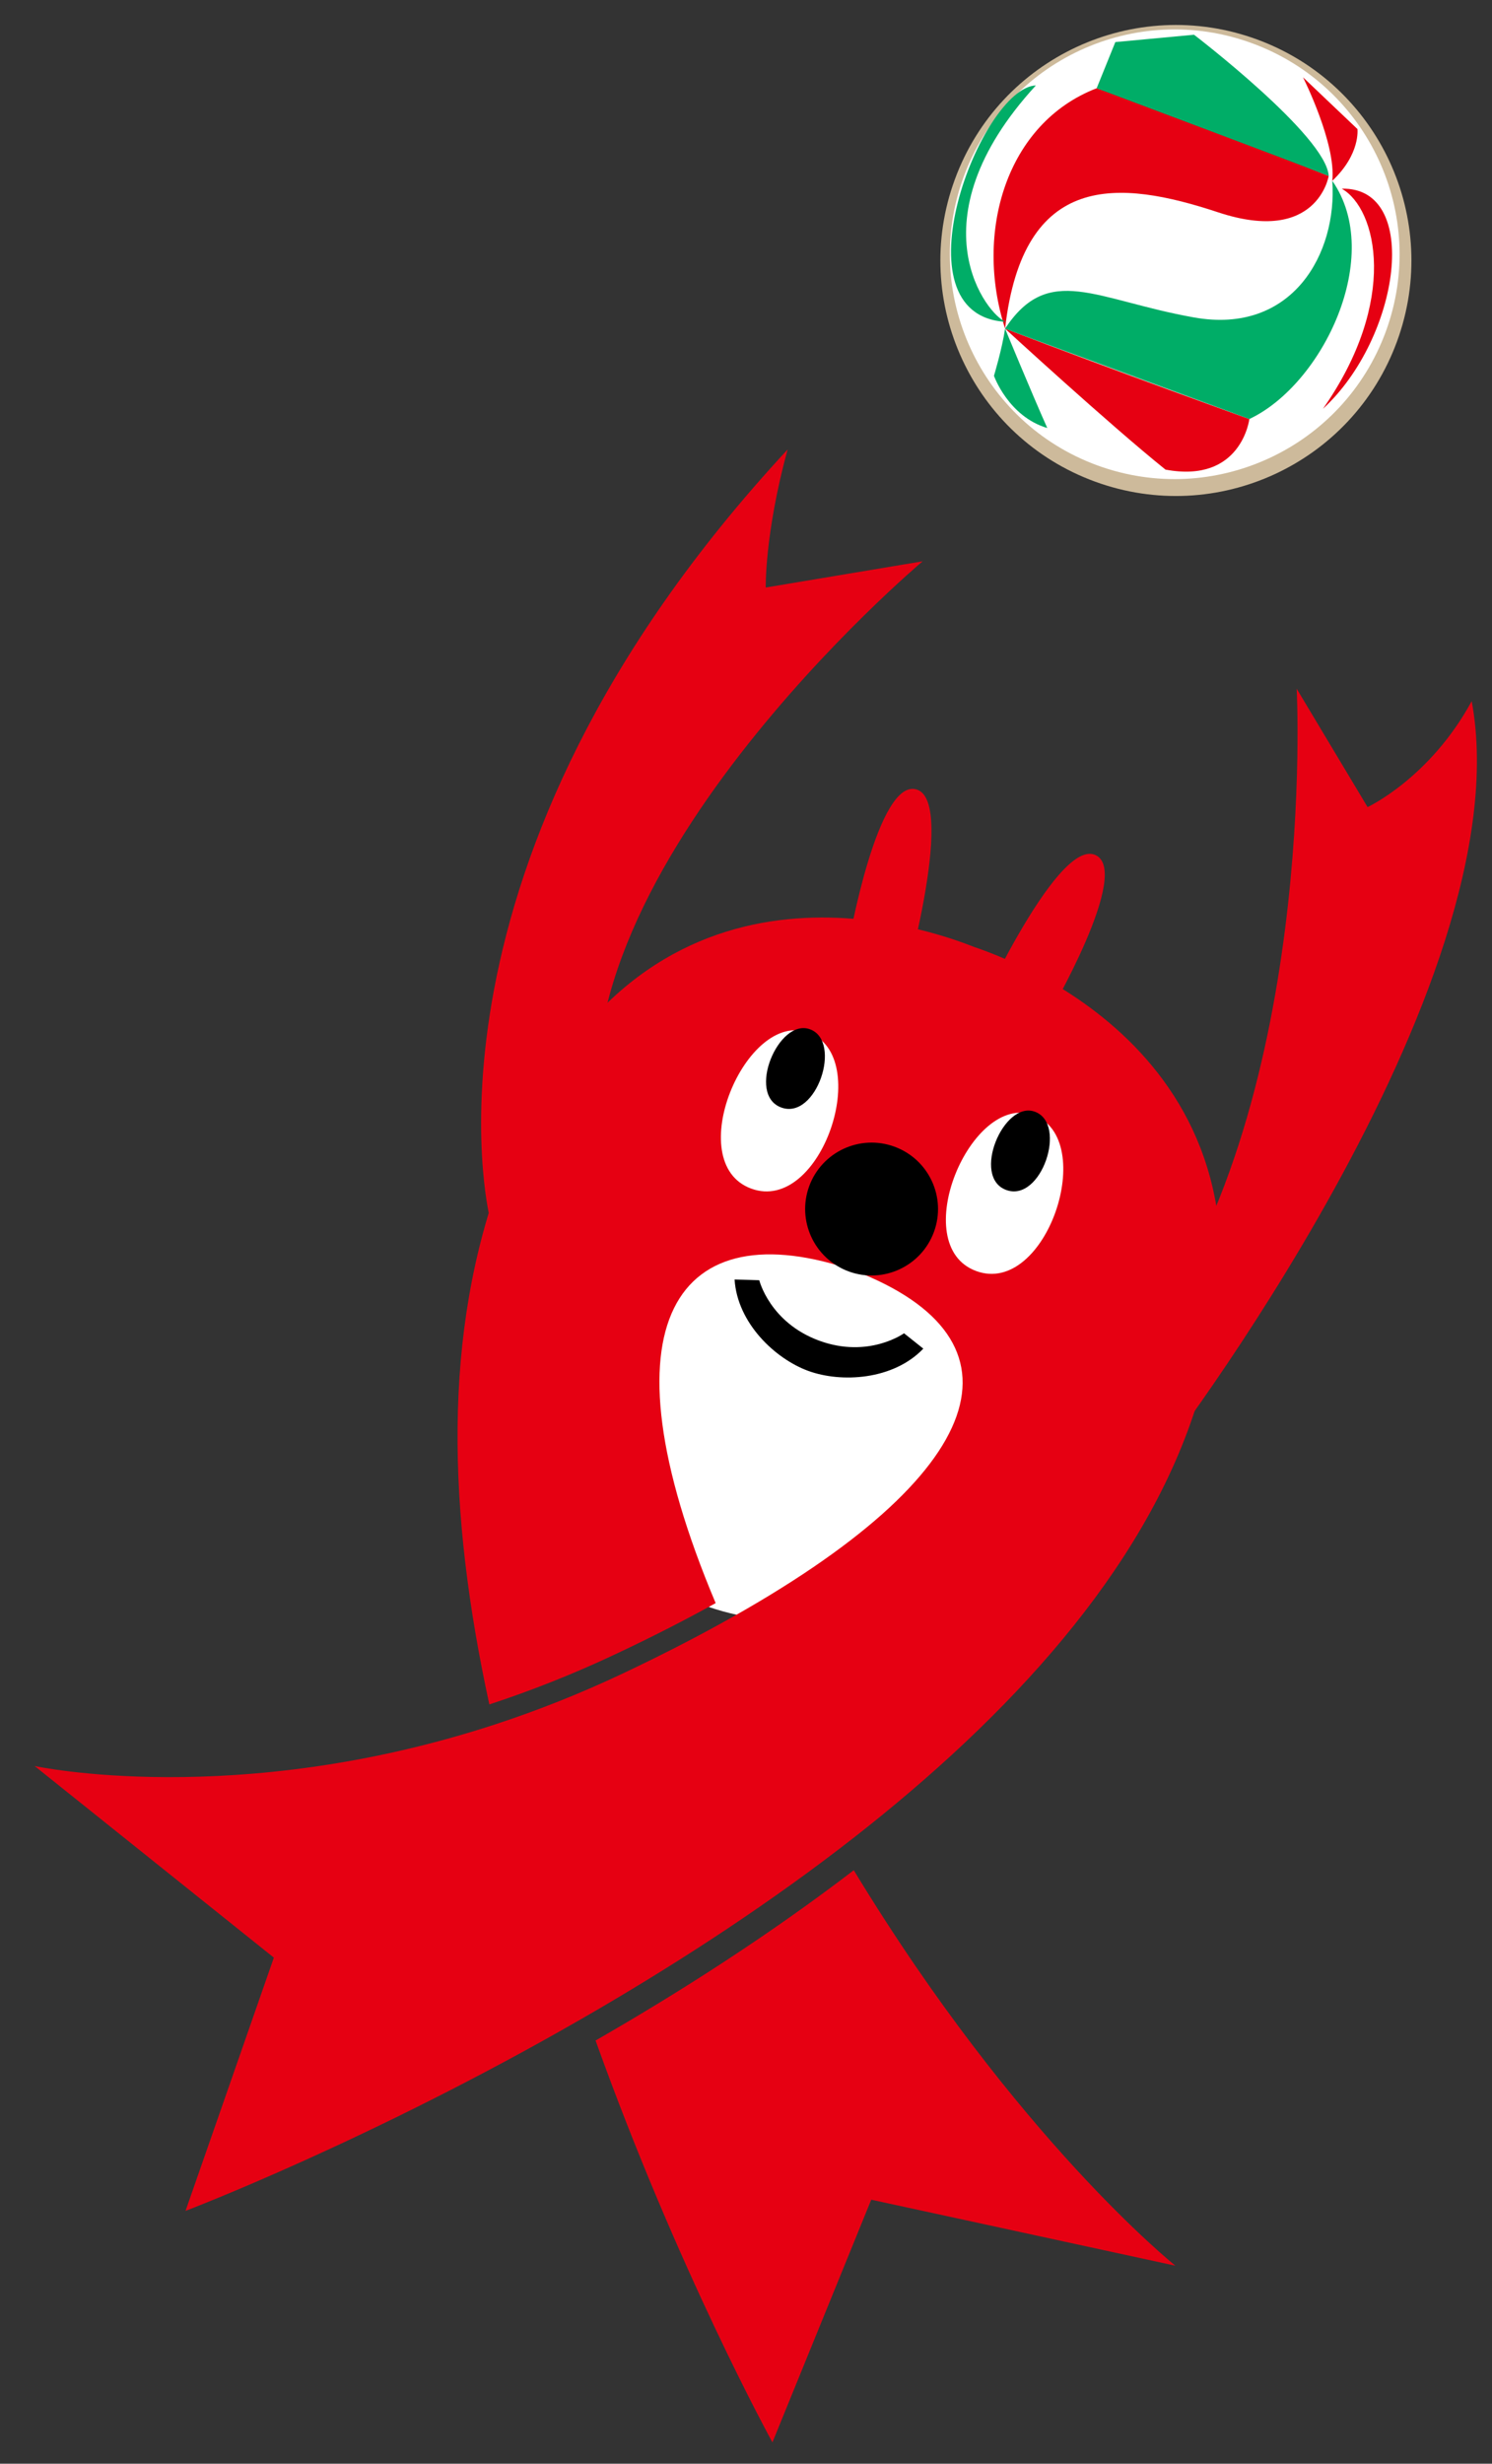 <?xml version="1.0" encoding="utf-8"?>
<!-- Generator: Adobe Illustrator 24.1.3, SVG Export Plug-In . SVG Version: 6.00 Build 0)  -->
<svg version="1.1" id="レイヤー_1" xmlns="http://www.w3.org/2000/svg" xmlns:xlink="http://www.w3.org/1999/xlink" x="0px"
	 y="0px" width="169.781px" height="280.31px" viewBox="0 0 169.781 280.31" enable-background="new 0 0 169.781 280.31"
	 xml:space="preserve">
<rect x="0" y="0" width="169.781" height="280.31" fill="#333333" stroke="none"/>
<ellipse fill="#FFFFFF" cx="89.903" cy="159.878" rx="26.531" ry="24.49"/>
<g>
	<path fill="#E60012" d="M97.154,212.785c-9.568,7.333-19.739,13.835-29.381,19.376c9.383,26.199,20.126,45.72,20.126,45.72
		l11.244-27.609l34.61,7.51C133.754,257.781,115.709,243.388,97.154,212.785z M135.438,162.014
		c13.786-38.712-17.052-51.731-24.653-54.297c-7.404-2.932-39.094-12.825-53.59,25.632c-6.912,18.345-6.249,38.757-1.512,60.574
		c4.69-1.537,9.545-3.442,14.51-5.792c4.082-1.922,7.824-3.838,11.245-5.736c-13.477-31.978-4.468-44.84,15.828-37.811
		c20.148,7.793,15.757,23.016-15.122,40.066c-3.422,1.896-7.167,3.806-11.245,5.739c-4.965,2.352-9.825,4.252-14.509,5.79
		c-29.622,9.706-52.447,4.752-52.447,4.752l27.22,21.8l-10.05,28.812c0,0,20.882-7.925,45.042-21.832
		c9.649-5.551,19.816-12.053,29.385-19.378C113.232,196.786,128.883,180.425,135.438,162.014z"/>
	<path fill="#FFFFFF" d="M91.993,117.476c-7.125-2.609-14.466,14.843-6.506,17.76C93.443,138.149,99.446,120.21,91.993,117.476z"/>
	<path d="M92.166,117.103c-3.576-1.306-7.254,7.446-3.262,8.904C92.891,127.471,95.901,118.473,92.166,117.103z"/>
	<path fill="#FFFFFF" d="M117.593,126.859c-7.117-2.607-14.465,14.841-6.502,17.756C119.047,147.53,125.054,129.593,117.593,126.859
		z"/>
	<path d="M117.763,126.486c-3.564-1.31-7.246,7.446-3.262,8.904C118.495,136.854,121.509,127.856,117.763,126.486z"/>
	<path d="M106.28,140.156c-1.435,3.919-5.781,5.939-9.7,4.503c-3.916-1.437-5.932-5.785-4.497-9.704
		c1.439-3.916,5.781-5.928,9.7-4.493C105.703,131.9,107.715,136.238,106.28,140.156z"/>
	<path d="M91.966,155.971c3.75,1.376,9.663,1.061,13.102-2.528l-2.194-1.748c0,0-4.021,2.904-9.651,0.842
		c-5.633-2.065-6.823-6.878-6.823-6.878l-2.809-0.085C83.901,150.536,88.209,154.595,91.966,155.971z"/>
	<path fill="#E60012" d="M96.55,107.387c0,0,3.349-19.177,7.843-17.531c4.493,1.642-1.88,23.682-1.88,23.682"/>
	<path fill="#E60012" d="M119.201,115.69c0,0,9.836-16.803,5.339-18.453c-4.497-1.646-13.869,19.291-13.869,19.291"/>
	<path fill="#E60012" d="M131.734,166.3c0,0,41.757-54.002,35.738-86.529c-4.765,8.771-11.849,12.056-11.849,12.056l-8.069-13.468
		c0,0,2.541,47.957-18.2,75.002"/>
	<path fill="#E60012" d="M55.702,138.395c0,0-9.874-40.02,33.92-87.251c-2.621,9.63-2.485,15.702-2.485,15.702l17.852-2.983
		c0,0-43.397,36.497-36.332,66.58"/>
	<g>
		<path fill="#CDBA9B" d="M158.969,38.856c-5.094,13.891-20.488,21.024-34.379,15.934c-13.895-5.09-21.028-20.476-15.938-34.368
			c5.09-13.893,20.476-21.026,34.372-15.942C156.922,9.57,164.062,24.961,158.969,38.856z"/>
		<path fill="#FFFFFF" d="M157.696,37.727c-4.867,13.261-19.566,20.072-32.831,15.22c-13.257-4.859-20.072-19.555-15.213-32.816
			c4.86-13.263,19.551-20.074,32.812-15.215C155.737,9.774,162.556,24.466,157.696,37.727z"/>
		<path fill="#E60012" d="M114.372,37.391c-3.53-10.942,0.121-23.38,10.421-27.349c7.665,2.405,26.405,9.98,26.405,9.98
			s-1.284,7.873-12.574,4.138C127.327,20.422,116.422,19.444,114.372,37.391z"/>
		<path fill="#E60012" d="M114.372,37.391c12.785,4.886,27.798,10.285,27.798,10.285s-0.891,7.374-9.545,5.754
			C126.179,48.25,114.372,37.391,114.372,37.391z"/>
		<path fill="#E60012" d="M152.682,21.468c4.002,2.266,6.502,12.732-2.141,25.049C159.358,38.391,161.714,21.253,152.682,21.468z"/>
		<path fill="#E60012" d="M151.606,20.573c3.228-3.047,2.862-5.89,2.862-5.89l-6.192-5.887
			C148.276,8.796,152.059,16.312,151.606,20.573z"/>
		<path fill="#00AD67" d="M151.606,20.573c0.589,8.254-4.527,17.546-15.753,15.541c-11.233-2.005-16.508-6.253-21.481,1.276
			c5.297,2.005,27.798,10.285,27.798,10.285C150.564,43.715,157.545,29.076,151.606,20.573z"/>
		<path fill="#00AD67" d="M124.793,10.042l2.126-5.254l8.953-0.836c0,0,15.081,11.524,15.326,16.07
			C148.306,18.859,124.793,10.042,124.793,10.042z"/>
		<path fill="#00AD67" d="M114.372,37.391c-0.336,2.292-1.265,5.366-1.265,5.366s1.627,4.622,6.068,5.943
			C117.351,44.614,114.372,37.391,114.372,37.391z"/>
		<path fill="#00AD67" d="M114.47,36.62c-1.997-0.627-10.818-11.399,3.406-26.899C111.661,9.951,101.572,35.91,114.47,36.62z"/>
	</g>
</g>
</svg>
